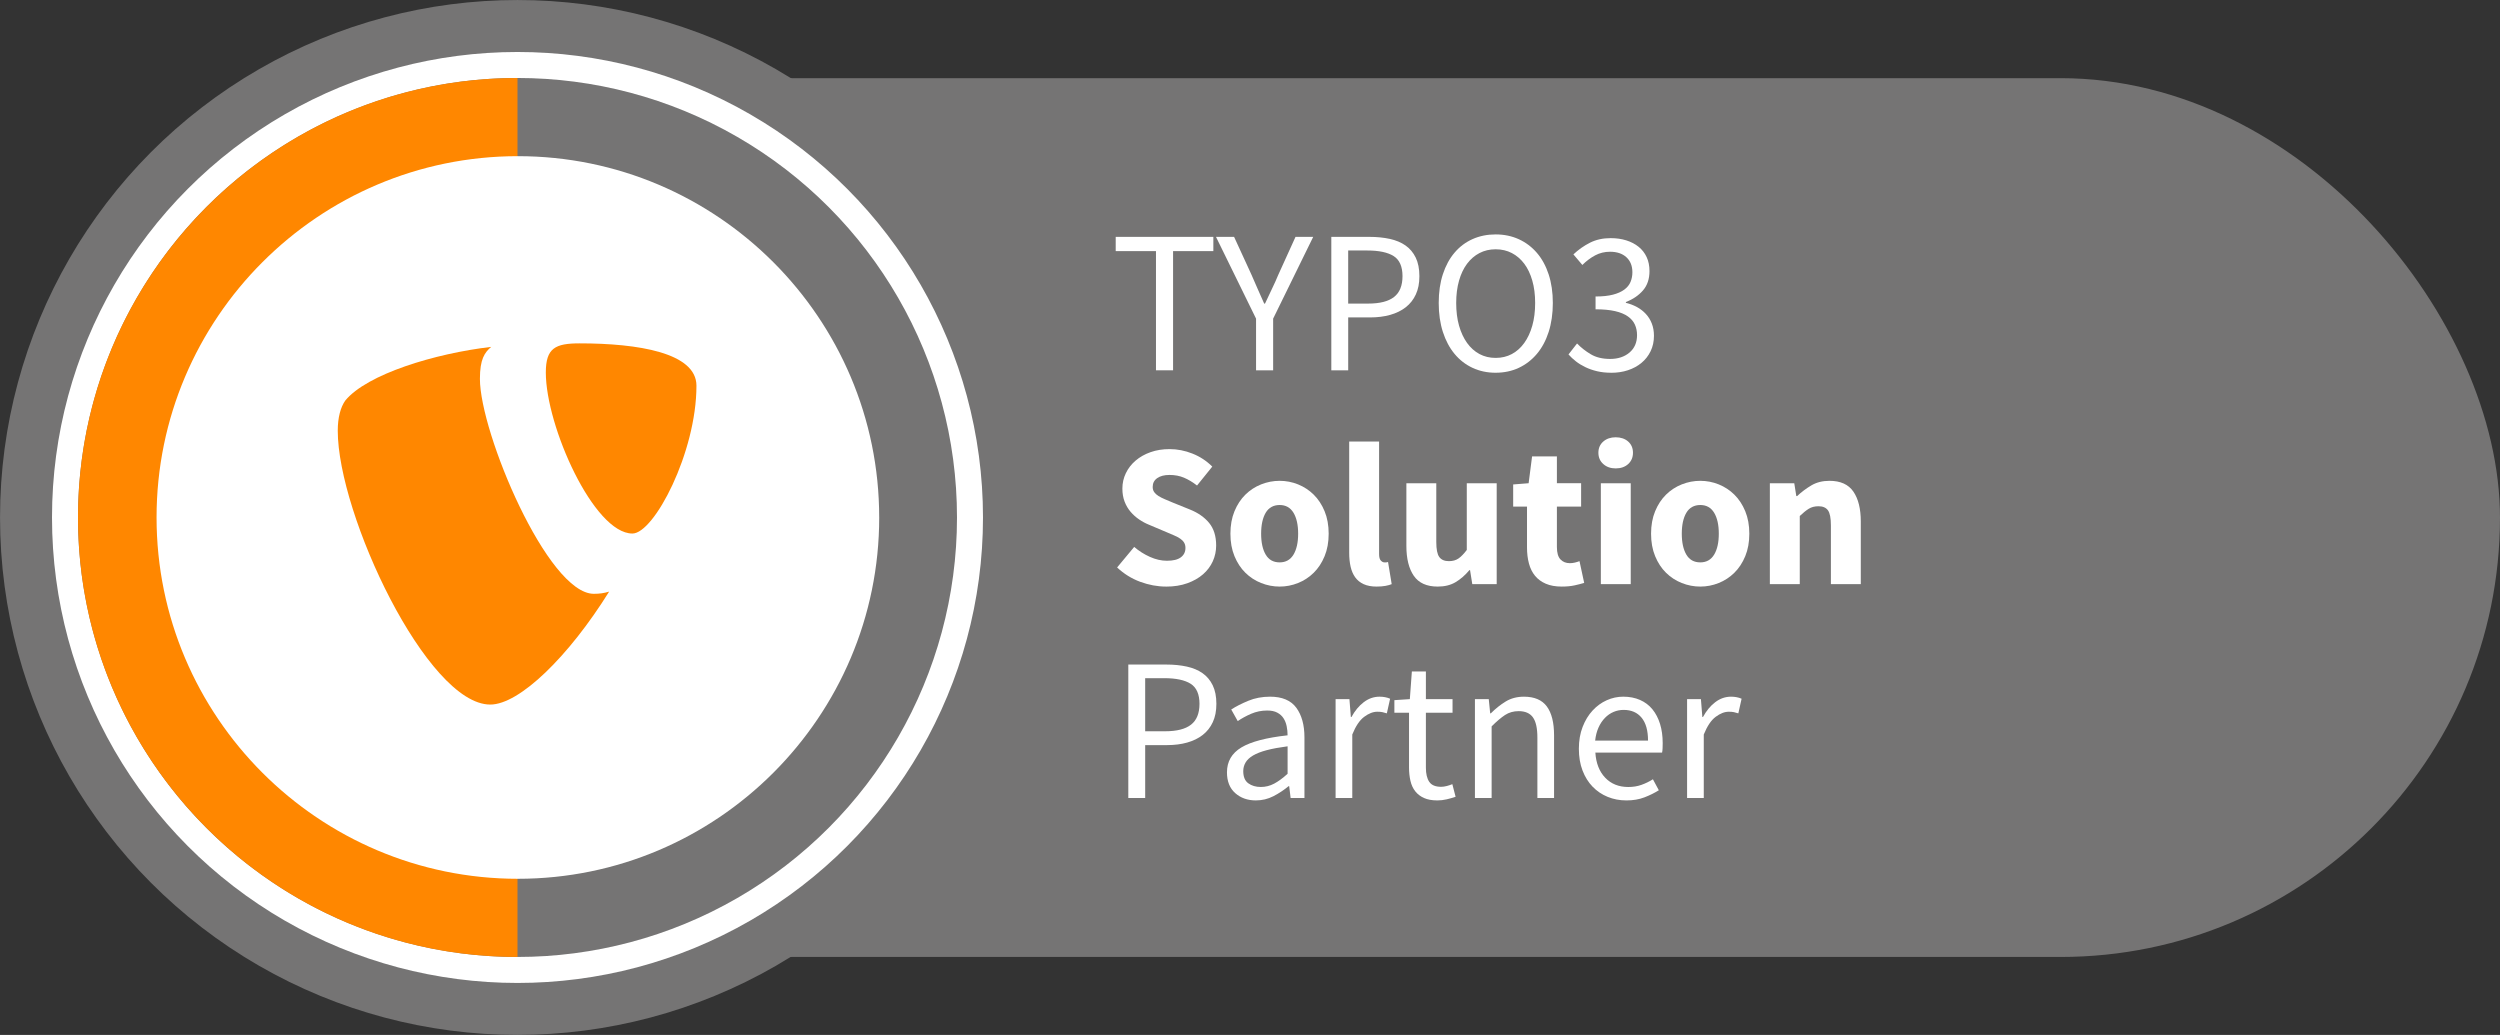 <?xml version="1.0" encoding="UTF-8"?>
<svg xmlns="http://www.w3.org/2000/svg" id="Ebene_1" viewBox="0 0 1910.01 790.71">
  <rect x="0" y="0" width="1910.01" height="790.71" fill="#333333" stroke="none"/>
  <defs>
    <style>.cls-1{fill:#fff;}.cls-2{fill:#ff8700;}.cls-3{fill:#757474;}</style>
  </defs>
  <rect class="cls-3" x="217.49" y="59.72" width="1692.51" height="671.4" rx="335.7" ry="335.7"></rect>
  <ellipse class="cls-3" cx="395.37" cy="395.35" rx="395.35" ry="395.33"></ellipse>
  <ellipse class="cls-1" cx="395.37" cy="395.35" rx="355.64" ry="355.63"></ellipse>
  <ellipse class="cls-3" cx="395.37" cy="395.35" rx="335.78" ry="335.77"></ellipse>
  <path class="cls-2" d="m395.37,59.59h0c-185.45,0-335.78,150.33-335.78,335.77s150.33,335.77,335.78,335.77V59.59Z"></path>
  <path class="cls-1" d="m671.72,395.35c0,152.21-123.84,276.05-276.05,276.05S119.61,547.57,119.61,395.35,243.44,119.31,395.66,119.31s276.05,123.83,276.05,276.04Z"></path>
  <path class="cls-2" d="m465.39,452c-4.11,1.22-7.39,1.67-11.7,1.67-35.25,0-87.03-123.2-87.03-164.2,0-15.09,3.57-20.13,8.62-24.45-43.15,5.03-94.92,20.87-111.48,41-3.58,5.04-5.75,12.94-5.75,23.02,0,64,68.32,209.25,116.51,209.25,22.3,0,59.89-36.65,90.82-86.29"></path>
  <path class="cls-2" d="m442.89,262.33c44.59,0,89.2,7.19,89.2,32.36,0,51.06-32.38,112.93-48.91,112.93-29.49,0-66.17-82-66.17-123,0-18.7,7.19-22.29,25.88-22.29"></path>
  <path class="cls-1" d="m883.17,282.91v-91.06h-30.77v-10.88h74.6v10.88h-30.77v91.06h-13.05Z"></path>
  <path class="cls-1" d="m959.63,282.91v-39.47l-30.61-62.47h13.83l13.21,28.75c1.65,3.73,3.26,7.41,4.82,11.04,1.55,3.63,3.21,7.35,4.97,11.19h.62c1.76-3.83,3.52-7.56,5.28-11.19,1.76-3.63,3.42-7.3,4.97-11.04l13.06-28.75h13.52l-30.61,62.47v39.47h-13.06Z"></path>
  <path class="cls-1" d="m1017.13,282.91v-101.94h29.06c5.7,0,10.9.52,15.62,1.55,4.71,1.04,8.72,2.72,12.04,5.05,3.32,2.33,5.9,5.42,7.77,9.25,1.86,3.84,2.8,8.55,2.8,14.14s-.91,10.05-2.72,13.99c-1.81,3.94-4.38,7.2-7.69,9.79-3.32,2.59-7.28,4.53-11.89,5.83-4.61,1.3-9.71,1.95-15.31,1.95h-16.78v40.4h-12.9Zm12.9-50.97h15.23c8.91,0,15.51-1.68,19.81-5.05,4.3-3.37,6.45-8.67,6.45-15.93s-2.25-12.46-6.76-15.31c-4.51-2.85-11.22-4.27-20.13-4.27h-14.61v40.56Z"></path>
  <path class="cls-1" d="m1142.7,284.78c-6.42,0-12.3-1.24-17.64-3.73-5.34-2.49-9.92-6.04-13.75-10.65-3.84-4.61-6.81-10.2-8.94-16.78-2.12-6.58-3.18-13.96-3.18-22.15s1.06-15.51,3.18-21.99c2.12-6.47,5.1-11.97,8.94-16.47,3.83-4.51,8.41-7.95,13.75-10.34,5.34-2.38,11.22-3.57,17.64-3.57s12.3,1.22,17.64,3.65c5.34,2.44,9.95,5.91,13.83,10.41,3.88,4.51,6.89,10,9.01,16.47,2.12,6.48,3.19,13.76,3.19,21.83s-1.07,15.57-3.19,22.15c-2.12,6.58-5.13,12.18-9.01,16.78-3.89,4.61-8.5,8.16-13.83,10.65s-11.22,3.73-17.64,3.73Zm0-11.34c4.56,0,8.67-.98,12.36-2.95,3.67-1.97,6.84-4.79,9.48-8.47s4.69-8.08,6.14-13.21,2.18-10.9,2.18-17.33-.72-12.02-2.18-17.09c-1.45-5.07-3.49-9.37-6.14-12.9s-5.81-6.24-9.48-8.16c-3.68-1.91-7.8-2.88-12.36-2.88s-8.68.96-12.36,2.88c-3.68,1.92-6.84,4.64-9.48,8.16s-4.69,7.82-6.14,12.9c-1.45,5.08-2.18,10.78-2.18,17.09s.72,12.2,2.18,17.33c1.45,5.13,3.5,9.53,6.14,13.21s5.8,6.5,9.48,8.47c3.68,1.97,7.79,2.95,12.36,2.95Z"></path>
  <path class="cls-1" d="m1230.97,284.78c-3.94,0-7.54-.39-10.8-1.16-3.26-.78-6.24-1.81-8.93-3.11-2.7-1.3-5.11-2.77-7.23-4.43-2.12-1.66-4.02-3.42-5.67-5.28l6.53-8.39c3,3.11,6.5,5.86,10.49,8.24,3.99,2.39,8.94,3.58,14.84,3.58s10.93-1.63,14.76-4.9c3.83-3.26,5.75-7.69,5.75-13.29,0-2.9-.54-5.57-1.63-8-1.09-2.43-2.87-4.53-5.36-6.29-2.49-1.76-5.75-3.11-9.79-4.04-4.04-.93-9.02-1.4-14.92-1.4v-9.79c5.28,0,9.71-.47,13.29-1.4,3.58-.93,6.48-2.23,8.71-3.89,2.23-1.65,3.81-3.62,4.74-5.9.93-2.28,1.4-4.71,1.4-7.3,0-4.87-1.53-8.7-4.58-11.5-3.05-2.8-7.23-4.2-12.51-4.2-4.14,0-7.95.93-11.42,2.8s-6.71,4.3-9.71,7.3l-6.84-8.08c3.83-3.62,8.06-6.6,12.67-8.93,4.61-2.33,9.87-3.49,15.77-3.49,4.35,0,8.34.57,11.97,1.71s6.76,2.77,9.4,4.9c2.64,2.12,4.69,4.74,6.14,7.85,1.45,3.11,2.18,6.68,2.18,10.72,0,6.01-1.66,10.93-4.97,14.76s-7.67,6.79-13.06,8.86v.62c3,.73,5.8,1.79,8.39,3.19,2.59,1.4,4.87,3.16,6.84,5.28,1.97,2.12,3.5,4.58,4.58,7.38,1.09,2.8,1.63,5.9,1.63,9.32,0,4.35-.85,8.29-2.56,11.81-1.71,3.52-4.04,6.5-7,8.93-2.95,2.44-6.4,4.3-10.33,5.6-3.94,1.3-8.19,1.94-12.74,1.94Z"></path>
  <path class="cls-1" d="m890.94,448.15c-6.63,0-13.23-1.22-19.82-3.65-6.58-2.44-12.46-6.09-17.64-10.96l13.05-15.69c3.63,3.11,7.64,5.65,12.04,7.62,4.41,1.97,8.73,2.95,12.98,2.95,4.76,0,8.32-.88,10.65-2.64,2.33-1.76,3.49-4.14,3.49-7.15,0-1.55-.33-2.9-1.01-4.04-.68-1.14-1.66-2.15-2.95-3.03-1.3-.88-2.85-1.71-4.66-2.49-1.81-.77-3.81-1.63-5.99-2.56l-13.21-5.59c-2.59-1.04-5.11-2.38-7.54-4.04-2.44-1.65-4.61-3.6-6.53-5.83-1.92-2.23-3.45-4.82-4.59-7.77s-1.71-6.29-1.71-10.02c0-4.14.88-8.06,2.64-11.73,1.76-3.68,4.25-6.89,7.46-9.63,3.21-2.74,7.02-4.9,11.42-6.45,4.41-1.56,9.25-2.33,14.53-2.33,5.91,0,11.73,1.14,17.48,3.42,5.75,2.28,10.8,5.6,15.15,9.95l-11.65,14.45c-3.32-2.59-6.63-4.58-9.95-5.98-3.32-1.4-6.99-2.1-11.04-2.1s-7.07.81-9.4,2.41c-2.33,1.61-3.49,3.86-3.49,6.76,0,1.55.39,2.87,1.16,3.96s1.86,2.07,3.26,2.95c1.4.88,3.03,1.71,4.9,2.49,1.86.77,3.88,1.63,6.06,2.56l13.06,5.28c6.21,2.49,11.11,5.91,14.69,10.26,3.57,4.35,5.36,10.1,5.36,17.25,0,4.25-.86,8.27-2.56,12.04-1.71,3.78-4.2,7.1-7.46,9.95-3.26,2.85-7.28,5.13-12.04,6.84-4.77,1.71-10.16,2.56-16.17,2.56Z"></path>
  <path class="cls-1" d="m977.65,448.15c-4.87,0-9.58-.91-14.14-2.72-4.56-1.81-8.57-4.43-12.04-7.84-3.47-3.42-6.24-7.64-8.32-12.67-2.07-5.02-3.11-10.75-3.11-17.17s1.04-12.14,3.11-17.17c2.07-5.02,4.84-9.25,8.32-12.67,3.47-3.42,7.48-6.03,12.04-7.85,4.56-1.81,9.27-2.72,14.14-2.72s9.56.91,14.06,2.72c4.51,1.82,8.5,4.43,11.97,7.85,3.47,3.42,6.24,7.64,8.32,12.67,2.07,5.03,3.11,10.75,3.11,17.17s-1.04,12.15-3.11,17.17c-2.07,5.02-4.84,9.25-8.32,12.67-3.47,3.42-7.46,6.04-11.97,7.84-4.51,1.81-9.2,2.72-14.06,2.72Zm0-18.49c4.66,0,8.18-1.97,10.57-5.91,2.38-3.93,3.57-9.27,3.57-16.01s-1.19-12.07-3.57-16.01c-2.39-3.93-5.91-5.9-10.57-5.9s-8.31,1.97-10.64,5.9c-2.33,3.94-3.5,9.28-3.5,16.01s1.17,12.07,3.5,16.01c2.33,3.94,5.88,5.91,10.64,5.91Z"></path>
  <path class="cls-1" d="m1051.78,448.15c-3.94,0-7.25-.62-9.95-1.86s-4.84-2.98-6.45-5.21c-1.61-2.23-2.77-4.92-3.5-8.08-.72-3.16-1.09-6.7-1.09-10.64v-85.01h22.84v85.94c0,2.39.44,4.04,1.32,4.97.88.93,1.79,1.4,2.72,1.4h1.32c.36,0,.86-.1,1.48-.31l2.79,16.94c-1.24.52-2.82.96-4.74,1.32s-4.17.54-6.76.54Z"></path>
  <path class="cls-1" d="m1098.41,448.15c-8.39,0-14.48-2.74-18.26-8.23-3.78-5.49-5.67-13.11-5.67-22.85v-47.86h22.85v44.91c0,5.6.77,9.43,2.33,11.5,1.55,2.07,3.98,3.11,7.3,3.11,2.9,0,5.34-.67,7.3-2.02,1.97-1.35,4.09-3.52,6.37-6.53v-50.97h22.85v77.08h-18.65l-1.71-10.72h-.47c-3.32,3.94-6.86,7.02-10.64,9.25-3.78,2.23-8.32,3.34-13.6,3.34Z"></path>
  <path class="cls-1" d="m1193.21,448.15c-4.77,0-8.83-.72-12.2-2.18-3.37-1.45-6.12-3.47-8.24-6.06-2.12-2.59-3.68-5.72-4.66-9.41-.98-3.67-1.47-7.74-1.47-12.2v-31.24h-10.57v-16.94l11.81-.93,2.64-20.52h18.96v20.52h18.5v17.87h-18.5v30.93c0,4.35.91,7.48,2.72,9.4,1.81,1.92,4.22,2.88,7.23,2.88,1.25,0,2.51-.16,3.81-.47s2.46-.67,3.5-1.09l3.58,16.63c-2.07.62-4.51,1.25-7.3,1.87-2.8.62-6.06.93-9.79.93Z"></path>
  <path class="cls-1" d="m1234.39,357.86c-3.83,0-6.99-1.11-9.48-3.34-2.49-2.23-3.73-5.1-3.73-8.63s1.24-6.37,3.73-8.55,5.65-3.26,9.48-3.26,7.12,1.09,9.56,3.26c2.43,2.18,3.65,5.03,3.65,8.55s-1.22,6.4-3.65,8.63c-2.44,2.23-5.62,3.34-9.56,3.34Zm-11.34,88.43v-77.08h22.84v77.08h-22.84Z"></path>
  <path class="cls-1" d="m1299.03,448.15c-4.87,0-9.58-.91-14.14-2.72-4.56-1.81-8.57-4.43-12.04-7.84-3.47-3.42-6.24-7.64-8.32-12.67-2.07-5.02-3.11-10.75-3.11-17.17s1.04-12.14,3.11-17.17c2.07-5.02,4.84-9.25,8.32-12.67,3.47-3.42,7.48-6.03,12.04-7.85,4.56-1.81,9.27-2.72,14.14-2.72s9.56.91,14.06,2.72c4.51,1.82,8.5,4.43,11.97,7.85,3.47,3.42,6.24,7.64,8.32,12.67,2.07,5.03,3.11,10.75,3.11,17.17s-1.04,12.15-3.11,17.17c-2.07,5.02-4.84,9.25-8.32,12.67-3.47,3.42-7.46,6.04-11.97,7.84-4.51,1.81-9.2,2.72-14.06,2.72Zm0-18.49c4.66,0,8.18-1.97,10.57-5.91,2.38-3.93,3.57-9.27,3.57-16.01s-1.19-12.07-3.57-16.01c-2.39-3.93-5.91-5.9-10.57-5.9s-8.31,1.97-10.64,5.9c-2.33,3.94-3.5,9.28-3.5,16.01s1.17,12.07,3.5,16.01c2.33,3.94,5.88,5.91,10.64,5.91Z"></path>
  <path class="cls-1" d="m1352.18,446.29v-77.08h18.65l1.56,9.79h.62c3.32-3.11,6.94-5.83,10.88-8.16,3.93-2.33,8.55-3.49,13.83-3.49,8.39,0,14.48,2.74,18.26,8.23,3.78,5.49,5.67,13.11,5.67,22.85v47.86h-22.84v-44.91c0-5.59-.75-9.42-2.25-11.5-1.51-2.07-3.92-3.11-7.23-3.11-2.9,0-5.39.65-7.46,1.94-2.07,1.3-4.35,3.13-6.84,5.51v52.06h-22.84Z"></path>
  <path class="cls-1" d="m862.03,609.66v-101.94h29.06c5.7,0,10.9.52,15.62,1.55,4.71,1.04,8.72,2.72,12.04,5.05,3.32,2.33,5.9,5.42,7.77,9.25,1.86,3.84,2.8,8.55,2.8,14.14s-.91,10.05-2.72,13.99c-1.81,3.94-4.38,7.2-7.69,9.79-3.32,2.59-7.28,4.53-11.89,5.83-4.61,1.3-9.71,1.95-15.31,1.95h-16.78v40.4h-12.9Zm12.9-50.97h15.23c8.91,0,15.51-1.68,19.81-5.05,4.3-3.37,6.45-8.67,6.45-15.93s-2.25-12.46-6.76-15.31c-4.51-2.85-11.22-4.27-20.13-4.27h-14.61v40.56Z"></path>
  <path class="cls-1" d="m959.48,611.52c-6.32,0-11.58-1.86-15.78-5.59-4.2-3.73-6.29-9.02-6.29-15.85,0-8.29,3.67-14.63,11.03-19.04,7.35-4.4,19.11-7.48,35.28-9.25,0-2.38-.23-4.71-.7-6.99s-1.27-4.3-2.41-6.06c-1.14-1.76-2.72-3.19-4.74-4.27-2.02-1.09-4.58-1.63-7.69-1.63-4.35,0-8.44.83-12.28,2.48-3.83,1.66-7.25,3.53-10.26,5.6l-4.97-8.86c3.52-2.28,7.82-4.48,12.9-6.6,5.07-2.12,10.67-3.19,16.78-3.19,9.22,0,15.9,2.83,20.05,8.47,4.14,5.65,6.21,13.19,6.21,22.61v46.31h-10.57l-1.09-9.01h-.47c-3.63,3-7.51,5.57-11.65,7.69-4.14,2.12-8.6,3.18-13.36,3.18Zm3.73-10.26c3.63,0,7.04-.85,10.26-2.56,3.21-1.71,6.63-4.22,10.26-7.54v-20.98c-6.32.83-11.63,1.81-15.93,2.95-4.3,1.14-7.77,2.49-10.41,4.04-2.64,1.56-4.56,3.34-5.75,5.36-1.19,2.02-1.79,4.22-1.79,6.6,0,4.35,1.29,7.46,3.88,9.33,2.59,1.86,5.75,2.79,9.48,2.79Z"></path>
  <path class="cls-1" d="m1020.4,609.66v-75.53h10.57l1.09,13.67h.47c2.59-4.76,5.72-8.55,9.4-11.34,3.68-2.8,7.69-4.19,12.04-4.19,3,0,5.7.52,8.08,1.55l-2.49,11.19c-1.25-.41-2.39-.72-3.42-.93-1.04-.21-2.33-.31-3.88-.31-3.21,0-6.56,1.3-10.02,3.89-3.48,2.59-6.5,7.09-9.09,13.52v48.49h-12.74Z"></path>
  <path class="cls-1" d="m1098.1,611.52c-4.04,0-7.44-.62-10.18-1.86-2.75-1.24-4.97-2.95-6.68-5.13-1.71-2.18-2.93-4.82-3.65-7.93-.72-3.11-1.09-6.53-1.09-10.25v-41.8h-11.19v-9.63l11.81-.78,1.55-21.13h10.72v21.13h20.36v10.41h-20.36v41.96c0,4.66.85,8.26,2.56,10.8,1.71,2.54,4.74,3.81,9.09,3.81,1.34,0,2.8-.21,4.35-.62s2.95-.88,4.2-1.4l2.49,9.63c-2.07.73-4.33,1.37-6.76,1.95-2.44.57-4.84.85-7.23.85Z"></path>
  <path class="cls-1" d="m1126.85,609.66v-75.53h10.57l1.09,10.88h.47c3.62-3.63,7.43-6.66,11.42-9.09,3.99-2.43,8.63-3.65,13.91-3.65,7.98,0,13.81,2.49,17.48,7.46s5.52,12.33,5.52,22.07v47.86h-12.74v-46.15c0-7.15-1.14-12.3-3.42-15.46-2.28-3.16-5.91-4.74-10.88-4.74-3.94,0-7.41.99-10.41,2.95-3,1.97-6.42,4.87-10.25,8.7v54.7h-12.74Z"></path>
  <path class="cls-1" d="m1242.47,611.52c-5.08,0-9.82-.91-14.22-2.72-4.41-1.81-8.24-4.4-11.5-7.77-3.26-3.37-5.83-7.49-7.69-12.35-1.86-4.87-2.8-10.41-2.8-16.63s.96-11.78,2.88-16.71c1.91-4.92,4.45-9.09,7.62-12.51,3.16-3.42,6.76-6.04,10.8-7.85,4.04-1.81,8.24-2.72,12.59-2.72,4.76,0,9.04.83,12.82,2.49,3.78,1.66,6.94,4.04,9.48,7.15,2.54,3.11,4.48,6.84,5.83,11.19,1.34,4.35,2.02,9.22,2.02,14.61,0,1.35-.03,2.67-.08,3.97-.05,1.3-.18,2.41-.39,3.34h-50.97c.52,8.08,3.03,14.48,7.54,19.19,4.51,4.72,10.39,7.07,17.64,7.07,3.62,0,6.97-.54,10.02-1.63,3.05-1.09,5.99-2.51,8.78-4.27l4.51,8.39c-3.32,2.07-6.99,3.89-11.04,5.44-4.04,1.56-8.65,2.33-13.83,2.33Zm-23.78-45.69h40.41c0-7.67-1.63-13.5-4.9-17.48-3.26-3.98-7.85-5.98-13.75-5.98-2.7,0-5.26.52-7.69,1.55-2.44,1.04-4.64,2.56-6.6,4.58-1.97,2.02-3.6,4.48-4.9,7.38-1.3,2.9-2.15,6.22-2.56,9.95Z"></path>
  <path class="cls-1" d="m1288.94,609.66v-75.53h10.57l1.09,13.67h.47c2.59-4.76,5.72-8.55,9.4-11.34,3.68-2.8,7.69-4.19,12.04-4.19,3,0,5.7.52,8.08,1.55l-2.49,11.19c-1.25-.41-2.39-.72-3.42-.93-1.04-.21-2.33-.31-3.88-.31-3.21,0-6.56,1.3-10.02,3.89-3.48,2.59-6.5,7.09-9.09,13.52v48.49h-12.74Z"></path>
</svg>

